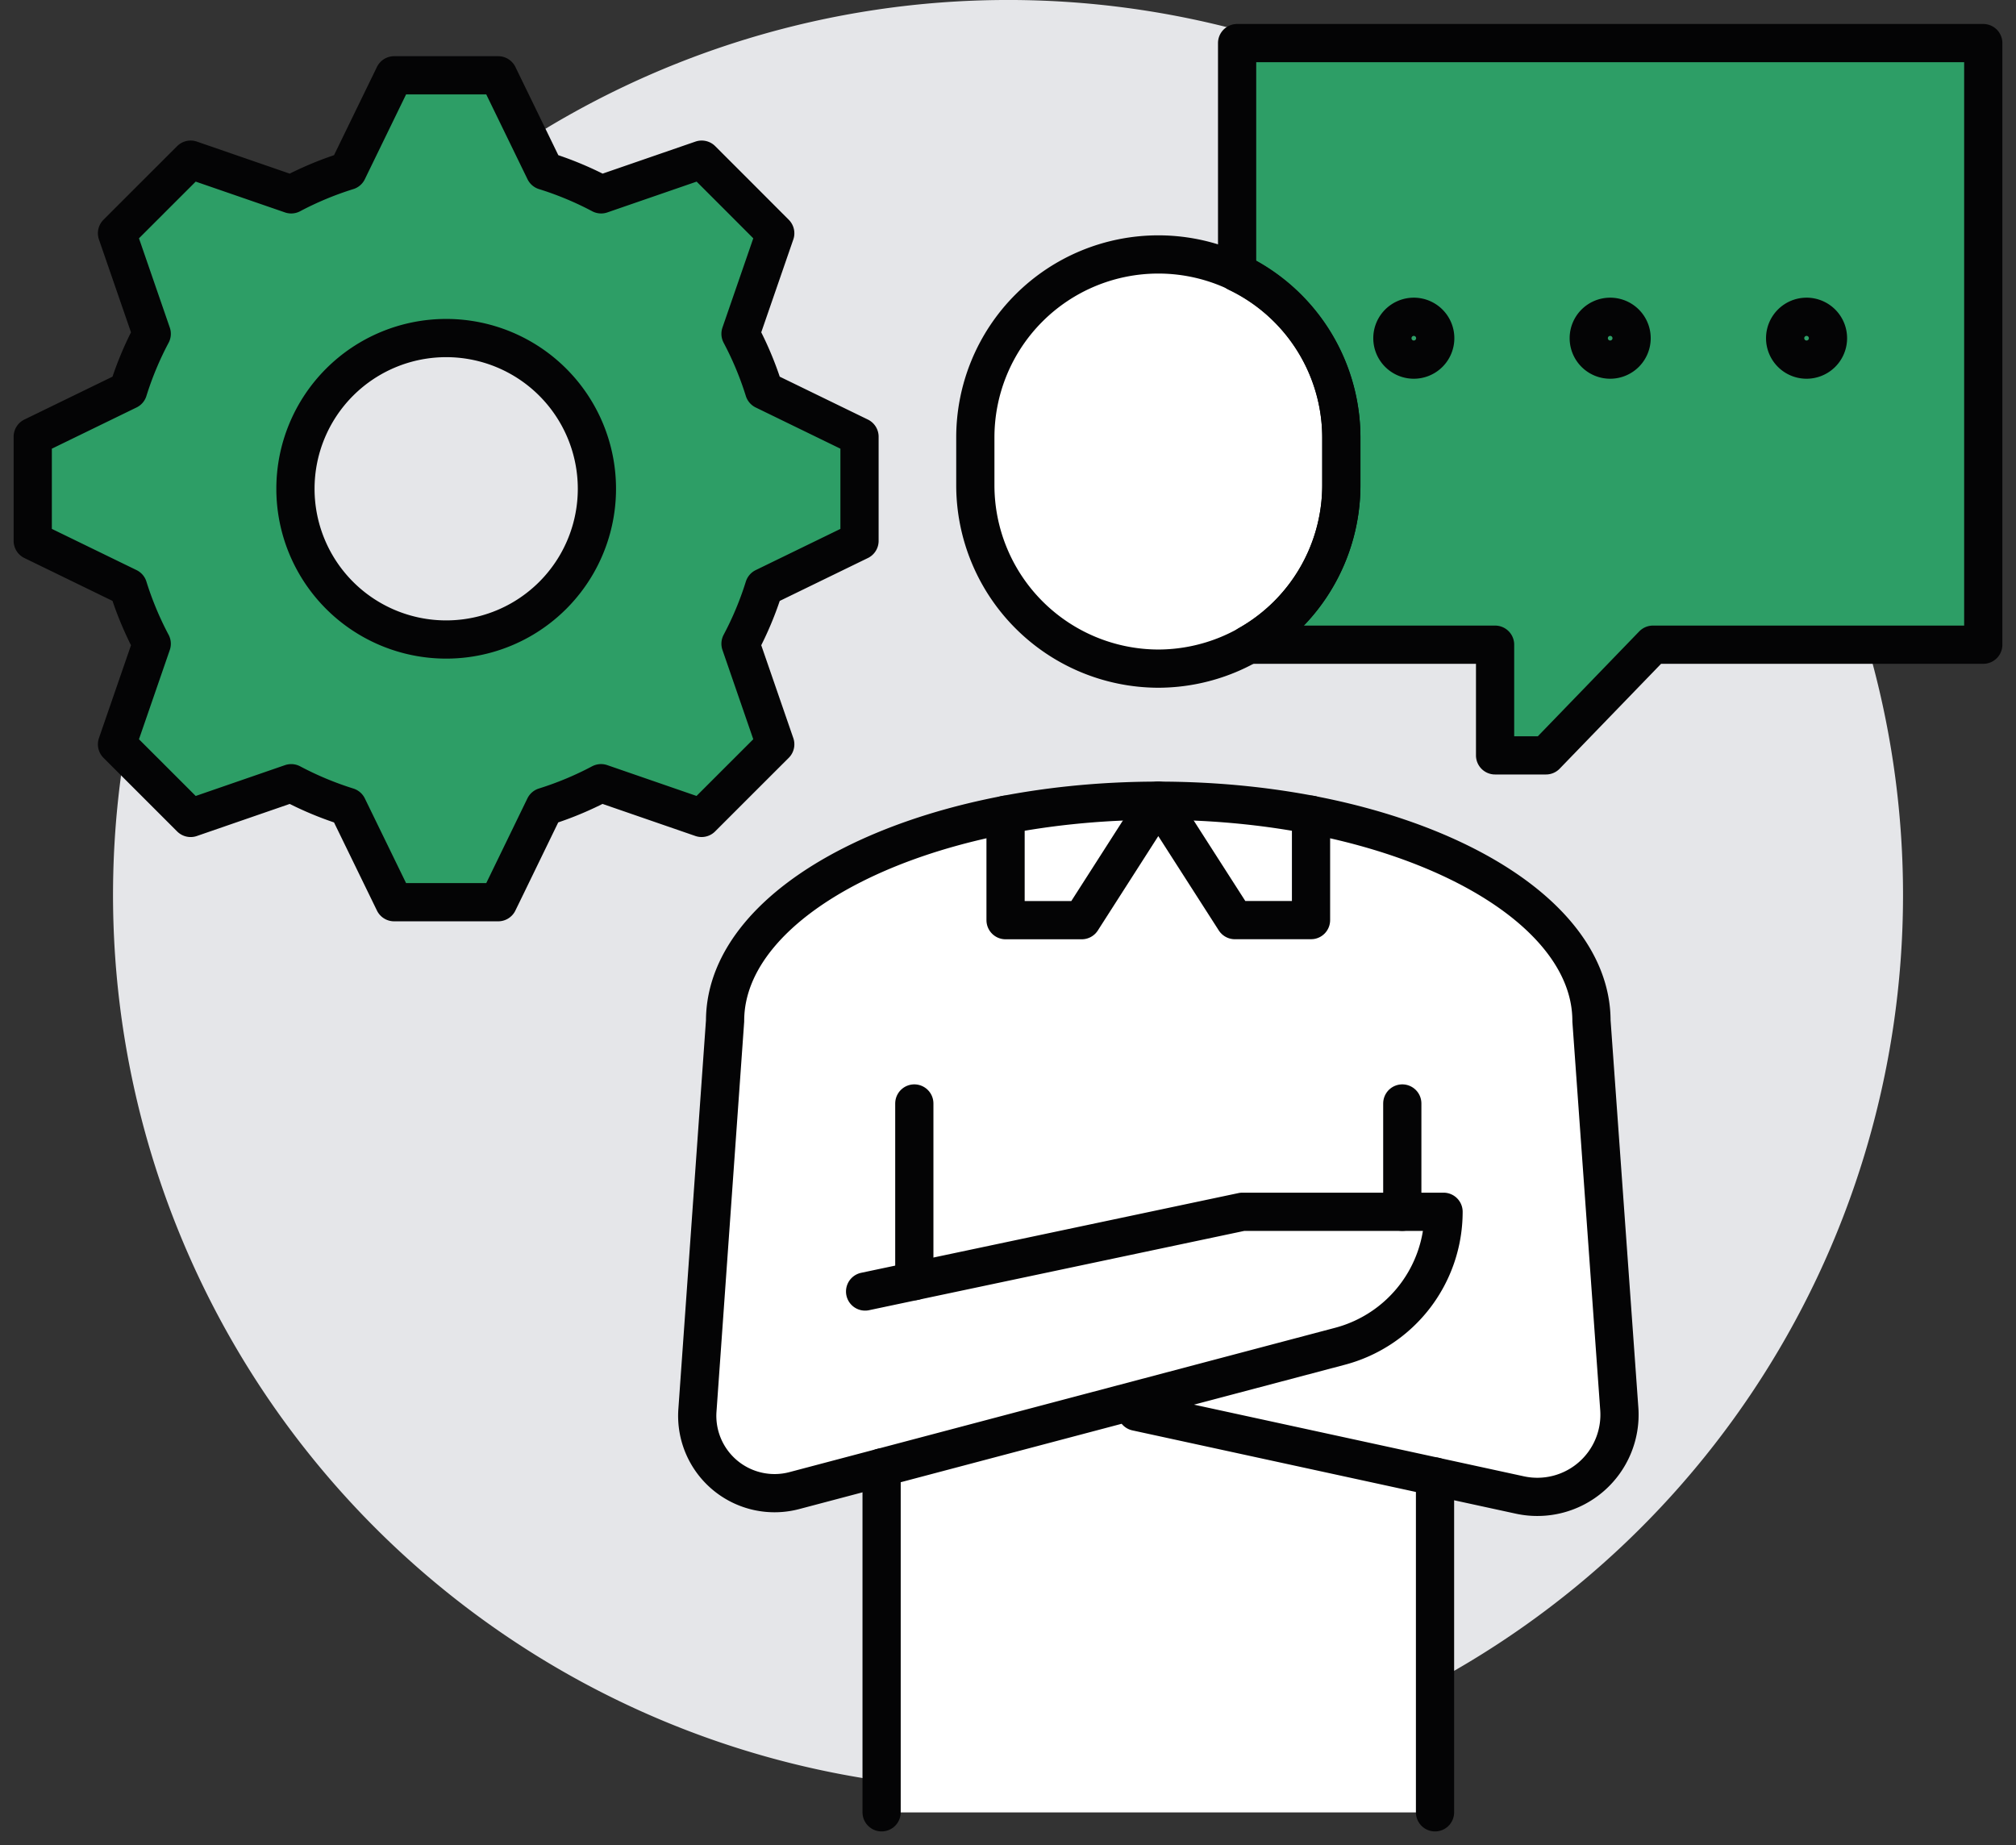 <?xml version="1.0" encoding="UTF-8"?> <svg xmlns="http://www.w3.org/2000/svg" xmlns:xlink="http://www.w3.org/1999/xlink" width="105.499" height="96.555" viewBox="0 0 105.499 96.555"><rect x="0" y="0" width="105.499" height="96.555" fill="#333333" stroke="none"/><defs><style>.a,.f{fill:none;}.b{clip-path:url(#a);}.c{fill:#e5e6e9;}.d{fill:#fff;}.e{fill:#2d9e66;}.f{stroke:#040405;stroke-linecap:round;stroke-linejoin:round;stroke-width:2px;}</style><clipPath id="a"><rect class="a" width="105.499" height="96.555"></rect></clipPath></defs><g class="b" transform="translate(0 0)"><path class="c" d="M97.126,46.836A46.836,46.836,0,1,1,50.289,0,46.836,46.836,0,0,1,97.126,46.836" transform="translate(2.461 -0.001)"></path><path class="d" d="M40.122,42.809l.154.565L55.9,46.765V64.338H26.934V46.3Z" transform="translate(19.197 30.511)"></path><path class="d" d="M45.434,24.469l4.008,6.251h3.974V25.205C62,26.85,68.094,31.046,68.094,35.979l1.456,20.313a4.3,4.3,0,0,1-5.19,4.5l-4.453-.959-15.62-3.391-.154-.565L30.944,59.375l-4.556,1.2a4.05,4.05,0,0,1-5.07-4.213l1.439-20.382c0-4.933,6.1-9.129,14.678-10.773V30.72h3.991Z" transform="translate(15.186 17.439)"></path><path class="e" d="M76.844,1.319V32.8H59.563l-5.6,5.789H51.29V32.8H38.376a5.492,5.492,0,0,0,.531-.325,3.808,3.808,0,0,0,.462-.325c.034-.017.051-.034.086-.051a4.7,4.7,0,0,0,.445-.377c.171-.137.308-.274.462-.411a2.744,2.744,0,0,0,.428-.462,5.377,5.377,0,0,0,.771-.976,1.545,1.545,0,0,0,.24-.343,9.137,9.137,0,0,0,.668-1.285,1.453,1.453,0,0,0,.154-.377c.051-.12.086-.223.12-.325a2.392,2.392,0,0,0,.154-.5,4.056,4.056,0,0,0,.154-.617c.017-.086.034-.188.051-.274a4.958,4.958,0,0,0,.1-.7,9.319,9.319,0,0,0,.051-.976V21.957c0-.257-.017-.514-.034-.771a1.689,1.689,0,0,0-.051-.411c-.017-.188-.034-.36-.069-.548a4.823,4.823,0,0,0-.12-.531,6,6,0,0,0-.291-.942,6.193,6.193,0,0,0-.223-.6c-.12-.257-.24-.5-.377-.754a9.842,9.842,0,0,0-1.61-2.158c0-.017-.017-.034-.034-.051A4.878,4.878,0,0,0,40,14.8a3.72,3.72,0,0,0-.5-.411,9.235,9.235,0,0,0-1.713-1.062V1.319Z" transform="translate(26.937 0.939)"></path><path class="d" d="M48.952,17.353v2.518a9.319,9.319,0,0,1-.051.976,4.621,4.621,0,0,1-.1.7c-.017.086-.034.188-.051.274a4.056,4.056,0,0,1-.154.617,2.392,2.392,0,0,1-.154.5c-.034.1-.069.206-.12.325a1.747,1.747,0,0,1-.154.377,9.137,9.137,0,0,1-.668,1.285c-.086.12-.154.24-.24.343a5.377,5.377,0,0,1-.771.976c-.137.154-.274.308-.428.462-.154.137-.291.274-.462.411a4.7,4.7,0,0,1-.445.377c-.034.017-.051.034-.086.051-.154.12-.308.223-.462.325a5.492,5.492,0,0,1-.531.325,9.378,9.378,0,0,1-4.693,1.25A9.59,9.59,0,0,1,29.8,19.871V17.353A9.549,9.549,0,0,1,43.489,8.721,9.235,9.235,0,0,1,45.2,9.783a5.75,5.75,0,0,1,.5.411,5.9,5.9,0,0,1,.48.445,9.842,9.842,0,0,1,1.61,2.158c.137.24.257.5.377.754a6.193,6.193,0,0,1,.223.6,8.584,8.584,0,0,1,.291.942,4.823,4.823,0,0,1,.12.531,5.318,5.318,0,0,1,.069.548,1.689,1.689,0,0,1,.051.411c.017.257.034.514.034.771" transform="translate(21.242 5.544)"></path><path class="d" d="M43.375,25.205V30.72H39.4l-4.008-6.251a42.268,42.268,0,0,1,7.981.736" transform="translate(25.227 17.439)"></path><path class="d" d="M38.722,24.469,34.715,30.72H30.724V25.205a42.452,42.452,0,0,1,8-.736" transform="translate(21.898 17.439)"></path><path class="e" d="M44.268,23.948v2.723l-5,2.432a16.474,16.474,0,0,1-1.233,2.946l1.815,5.258-1.918,1.935L36,41.161l-5.258-1.815a16.474,16.474,0,0,1-2.946,1.233L25.89,44.5l-.531,1.079H19.913l-2.432-5a16.638,16.638,0,0,1-2.963-1.233L9.259,41.161,7.341,39.243,5.406,37.307l1.815-5.258A17.83,17.83,0,0,1,5.988,29.1L1,26.671V21.225l4.984-2.432A18.009,18.009,0,0,1,7.221,15.83L5.406,10.572,7.341,8.636,9.259,6.718l5.258,1.815A18.009,18.009,0,0,1,17.481,7.3l2.432-5h5.446l2.432,5a17.83,17.83,0,0,1,2.946,1.233L36,6.718l1.935,1.918,1.918,1.935L38.033,15.83a16.638,16.638,0,0,1,1.233,2.963l5,2.432Zm-13.753,0a7.887,7.887,0,1,0-7.879,7.879,7.883,7.883,0,0,0,7.879-7.879" transform="translate(0.716 1.638)"></path><path class="f" d="M39.376,29.45h0A9.6,9.6,0,0,1,29.8,19.874V17.351a9.576,9.576,0,1,1,19.152,0v2.523A9.6,9.6,0,0,1,39.376,29.45Z" transform="translate(21.24 5.541)"></path><path class="f" d="M44.29,56.441,64.356,60.8a4.3,4.3,0,0,0,5.2-4.506L68.1,35.989c0-6.365-10.15-11.523-22.67-11.523S22.761,29.625,22.761,35.989l-1.447,20.38a4.047,4.047,0,0,0,5.071,4.2L54.94,53.016a7.279,7.279,0,0,0,5.419-7.038H49.832L30.089,50.15" transform="translate(15.183 17.437)"></path><line class="f" y1="18.045" transform="translate(46.135 76.797)"></line><line class="f" y1="17.573" transform="translate(75.096 77.27)"></line><line class="f" y1="9.297" transform="translate(47.847 57.747)"></line><line class="f" y1="5.667" transform="translate(73.383 57.747)"></line><path class="f" d="M46.709,25.2v5.515H42.724l-4.008-6.251L34.71,30.718H30.724V25.2" transform="translate(21.898 17.437)"></path><path class="f" d="M50.785,10.8a1.121,1.121,0,1,0-1.122,1.122A1.121,1.121,0,0,0,50.785,10.8Z" transform="translate(34.598 6.898)"></path><path class="f" d="M56.785,10.8a1.121,1.121,0,1,0-1.122,1.122A1.121,1.121,0,0,0,56.785,10.8Z" transform="translate(38.875 6.898)"></path><path class="f" d="M44.785,10.8a1.121,1.121,0,1,0-1.122,1.122A1.121,1.121,0,0,0,44.785,10.8Z" transform="translate(30.322 6.898)"></path><path class="f" d="M37.8,1.317V13.33a9.6,9.6,0,0,1,5.455,8.625v2.521A9.594,9.594,0,0,1,38.383,32.8H51.3v5.792h2.662l5.6-5.792H76.847V1.317Z" transform="translate(26.939 0.938)"></path><path class="f" d="M25.886,44.49l1.9-3.912a17.313,17.313,0,0,0,2.954-1.233l5.262,1.817,1.927-1.927,1.927-1.925-1.817-5.263a17.255,17.255,0,0,0,1.233-2.954l4.994-2.43V21.214l-4.994-2.43a17.272,17.272,0,0,0-1.233-2.956l1.817-5.262L37.933,8.639,36.007,6.714,30.745,8.53A17.306,17.306,0,0,0,27.791,7.3L25.359,2.3H19.912L17.48,7.3A17.306,17.306,0,0,0,14.525,8.53L9.264,6.714,7.337,8.639,5.41,10.566l1.817,5.262a17.273,17.273,0,0,0-1.233,2.956L1,21.214v5.448l4.994,2.43a17.33,17.33,0,0,0,1.233,2.956L5.41,37.311l1.927,1.925,1.927,1.927,5.262-1.817a17.313,17.313,0,0,0,2.954,1.233l2.432,4.994h5.446l.528-1.082M22.635,31.826a7.888,7.888,0,1,1,7.889-7.889A7.888,7.888,0,0,1,22.635,31.826Z" transform="translate(0.713 1.641)"></path></g></svg> 